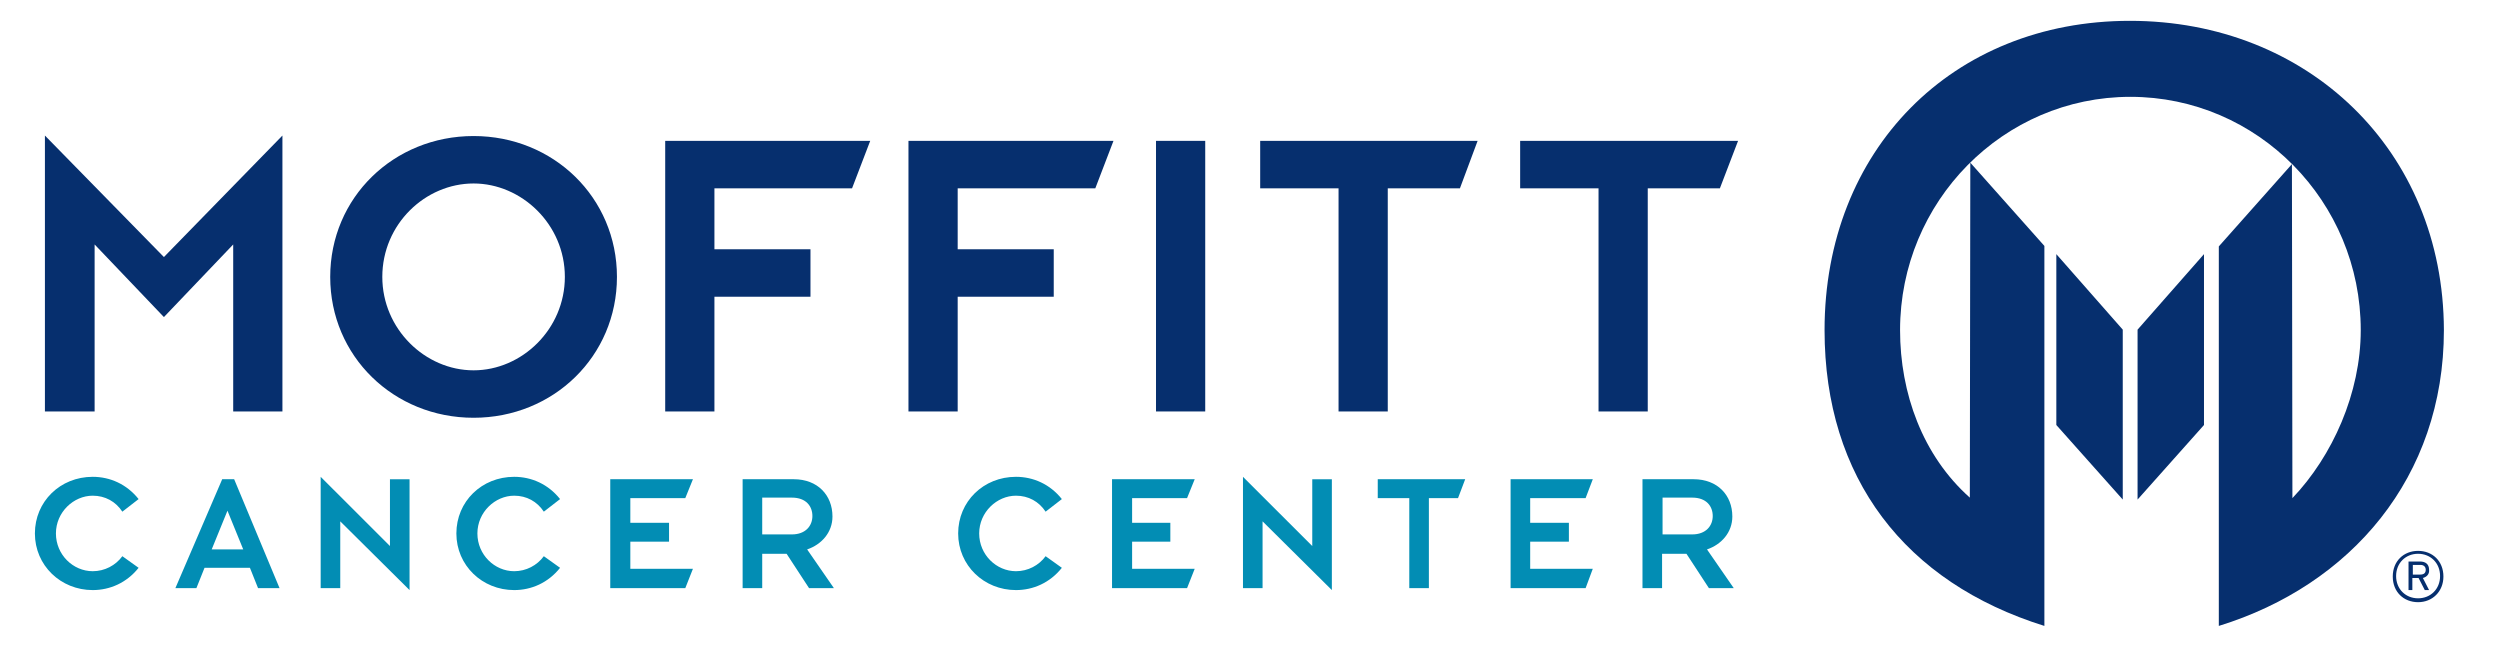 <svg width="300" height="79" viewBox="0 0 300 79" fill="none" xmlns="http://www.w3.org/2000/svg">
<path d="M256.508 39.558L264.479 30.496V51.001L256.508 59.947V46.296V39.558Z" fill="#062F6E"/>
<path d="M254.731 59.947L246.76 51.001V44.786V30.496L254.731 39.558V46.18V59.947Z" fill="#062F6E"/>
<path d="M255.591 2.5C234.258 2.5 218.947 18.009 218.947 39.618C218.947 57.335 228.581 69.882 245.326 75.11V44.788V29.511L236.438 19.52L236.38 59.717C230.703 54.663 228.008 47.17 228.008 39.618C228.008 24.167 240.394 11.62 255.649 11.62C270.902 11.62 283.29 24.167 283.29 39.618C283.29 47.17 279.906 54.721 275.089 59.775L275.031 19.694L266.258 29.569V75.11C282.085 70.231 293.268 57.277 293.268 39.618C293.21 18.009 276.924 2.5 255.591 2.5Z" fill="#062F6E"/>
<path d="M79.824 16.903H104.426L102.247 22.596H85.731V29.915H97.257V35.608H85.731V49.375H79.824V16.903Z" fill="#062F6E"/>
<path d="M109.016 16.903H133.617L131.438 22.596H114.922V29.915H126.449V35.608H114.922V49.375H109.016V16.903Z" fill="#062F6E"/>
<path d="M144.627 16.903H138.721V49.375H144.627V16.903Z" fill="#062F6E"/>
<path d="M5.39 16.266L19.669 30.846L33.891 16.266V49.376H27.984V29.335L19.669 38.049L11.354 29.335V49.376H5.39V16.266Z" fill="#062F6E"/>
<path d="M56.83 44.439C62.622 44.439 67.783 39.501 67.783 33.228C67.783 26.896 62.564 22.017 56.83 22.017C51.038 22.017 45.877 26.896 45.877 33.228C45.877 39.501 51.038 44.439 56.83 44.439ZM56.83 16.324C66.406 16.324 74.034 23.701 74.034 33.228C74.034 42.754 66.406 50.132 56.83 50.132C47.253 50.132 39.626 42.754 39.626 33.228C39.626 23.701 47.253 16.324 56.83 16.324Z" fill="#062F6E"/>
<path d="M160.626 22.596H151.222V16.903H177.314L175.192 22.596H166.532V49.375H160.626V22.596Z" fill="#062F6E"/>
<path d="M191.824 22.596H182.418V16.903H208.568L206.388 22.596H197.73V49.375H191.824V22.596Z" fill="#062F6E"/>
<path d="M29.188 65.93L27.296 61.283L25.403 65.93H29.188ZM26.665 57.507H28.099L33.546 70.577H30.966L29.991 68.137H24.543L23.568 70.577H21.045L26.665 57.507Z" fill="#028DB4"/>
<path d="M16.632 68.138C15.198 69.939 13.191 70.81 11.126 70.81C7.284 70.81 4.188 67.848 4.188 64.014C4.188 60.18 7.227 57.218 11.126 57.218C13.191 57.218 15.198 58.089 16.632 59.89L14.682 61.4C13.879 60.18 12.617 59.483 11.126 59.483C8.833 59.483 6.711 61.458 6.711 64.014C6.711 66.57 8.775 68.545 11.126 68.545C12.56 68.545 13.879 67.848 14.682 66.744L16.632 68.138Z" fill="#028DB4"/>
<path d="M127.423 68.138C125.989 69.939 123.982 70.81 121.917 70.81C118.075 70.81 114.979 67.848 114.979 64.014C114.979 60.18 118.018 57.218 121.917 57.218C123.982 57.218 125.989 58.089 127.423 59.89L125.473 61.4C124.67 60.18 123.408 59.483 121.917 59.483C119.624 59.483 117.502 61.458 117.502 64.014C117.502 66.57 119.566 68.545 121.917 68.545C123.351 68.545 124.67 67.848 125.473 66.744L127.423 68.138Z" fill="#028DB4"/>
<path d="M67.209 68.138C65.775 69.939 63.768 70.81 61.704 70.81C57.861 70.81 54.765 67.848 54.765 64.014C54.765 60.18 57.804 57.218 61.704 57.218C63.768 57.218 65.775 58.089 67.209 59.89L65.259 61.4C64.456 60.18 63.195 59.483 61.704 59.483C59.41 59.483 57.288 61.458 57.288 64.014C57.288 66.57 59.352 68.545 61.704 68.545C63.137 68.545 64.456 67.848 65.259 66.744L67.209 68.138Z" fill="#028DB4"/>
<path d="M73.231 57.507H83.152L82.235 59.772H75.64V62.735H80.285V65H75.64V68.253H83.152L82.235 70.577H73.231V57.507Z" fill="#028DB4"/>
<path d="M40.831 62.562V70.578H38.48V57.218L46.795 65.524V57.508H49.146V70.81L40.831 62.562Z" fill="#028DB4"/>
<path d="M151.508 62.562V70.578H149.157V57.218L157.472 65.524V57.508H159.823V70.81L151.508 62.562Z" fill="#028DB4"/>
<path d="M91.466 64.129H95.022C96.685 64.129 97.488 63.083 97.488 61.922C97.488 60.76 96.742 59.714 95.022 59.714H91.466V64.129ZM89.115 57.507H95.251C98.118 57.507 99.896 59.424 99.896 61.98C99.896 63.897 98.577 65.349 96.857 65.93L100.068 70.577H97.086L94.391 66.453H91.466V70.577H89.115V57.507Z" fill="#028DB4"/>
<path d="M181.271 57.507H191.135L190.273 59.772H183.622V62.735H188.267V65H183.622V68.253H191.135L190.273 70.577H181.271V57.507Z" fill="#028DB4"/>
<path d="M133.444 57.507H143.365L142.448 59.772H135.853V62.735H140.441V65H135.853V68.253H143.365L142.448 70.577H133.444V57.507Z" fill="#028DB4"/>
<path d="M199.507 64.129H203.062C204.726 64.129 205.528 63.083 205.528 61.922C205.528 60.76 204.782 59.714 203.062 59.714H199.507V64.129ZM197.098 57.507H203.234C206.102 57.507 207.88 59.424 207.88 61.98C207.88 63.897 206.561 65.349 204.84 65.93L208.051 70.577H205.069L202.374 66.453H199.449V70.577H197.098V57.507Z" fill="#028DB4"/>
<path d="M169.114 59.772H165.33V57.507H175.823L174.964 59.772H171.466V70.577H169.114V59.772Z" fill="#028DB4"/>
<path d="M290.17 72.262C288.451 72.262 287.132 71.042 287.132 69.183C287.132 67.324 288.451 66.105 290.17 66.105C291.892 66.105 293.21 67.324 293.21 69.183C293.21 70.984 291.892 72.262 290.17 72.262ZM290.17 66.453C288.68 66.453 287.533 67.557 287.533 69.125C287.533 70.694 288.68 71.797 290.17 71.797C291.662 71.797 292.809 70.694 292.809 69.125C292.809 67.557 291.662 66.453 290.17 66.453ZM290.745 69.358L291.489 70.81H290.974L290.228 69.358H289.482V70.81H289.023V67.382H290.4C291.03 67.382 291.489 67.673 291.489 68.37C291.547 68.893 291.203 69.241 290.745 69.358ZM290.457 67.789H289.54V68.951H290.4C290.859 68.951 291.088 68.777 291.088 68.37C291.088 68.022 290.859 67.789 290.457 67.789Z" fill="#062F6E"/>
</svg>
